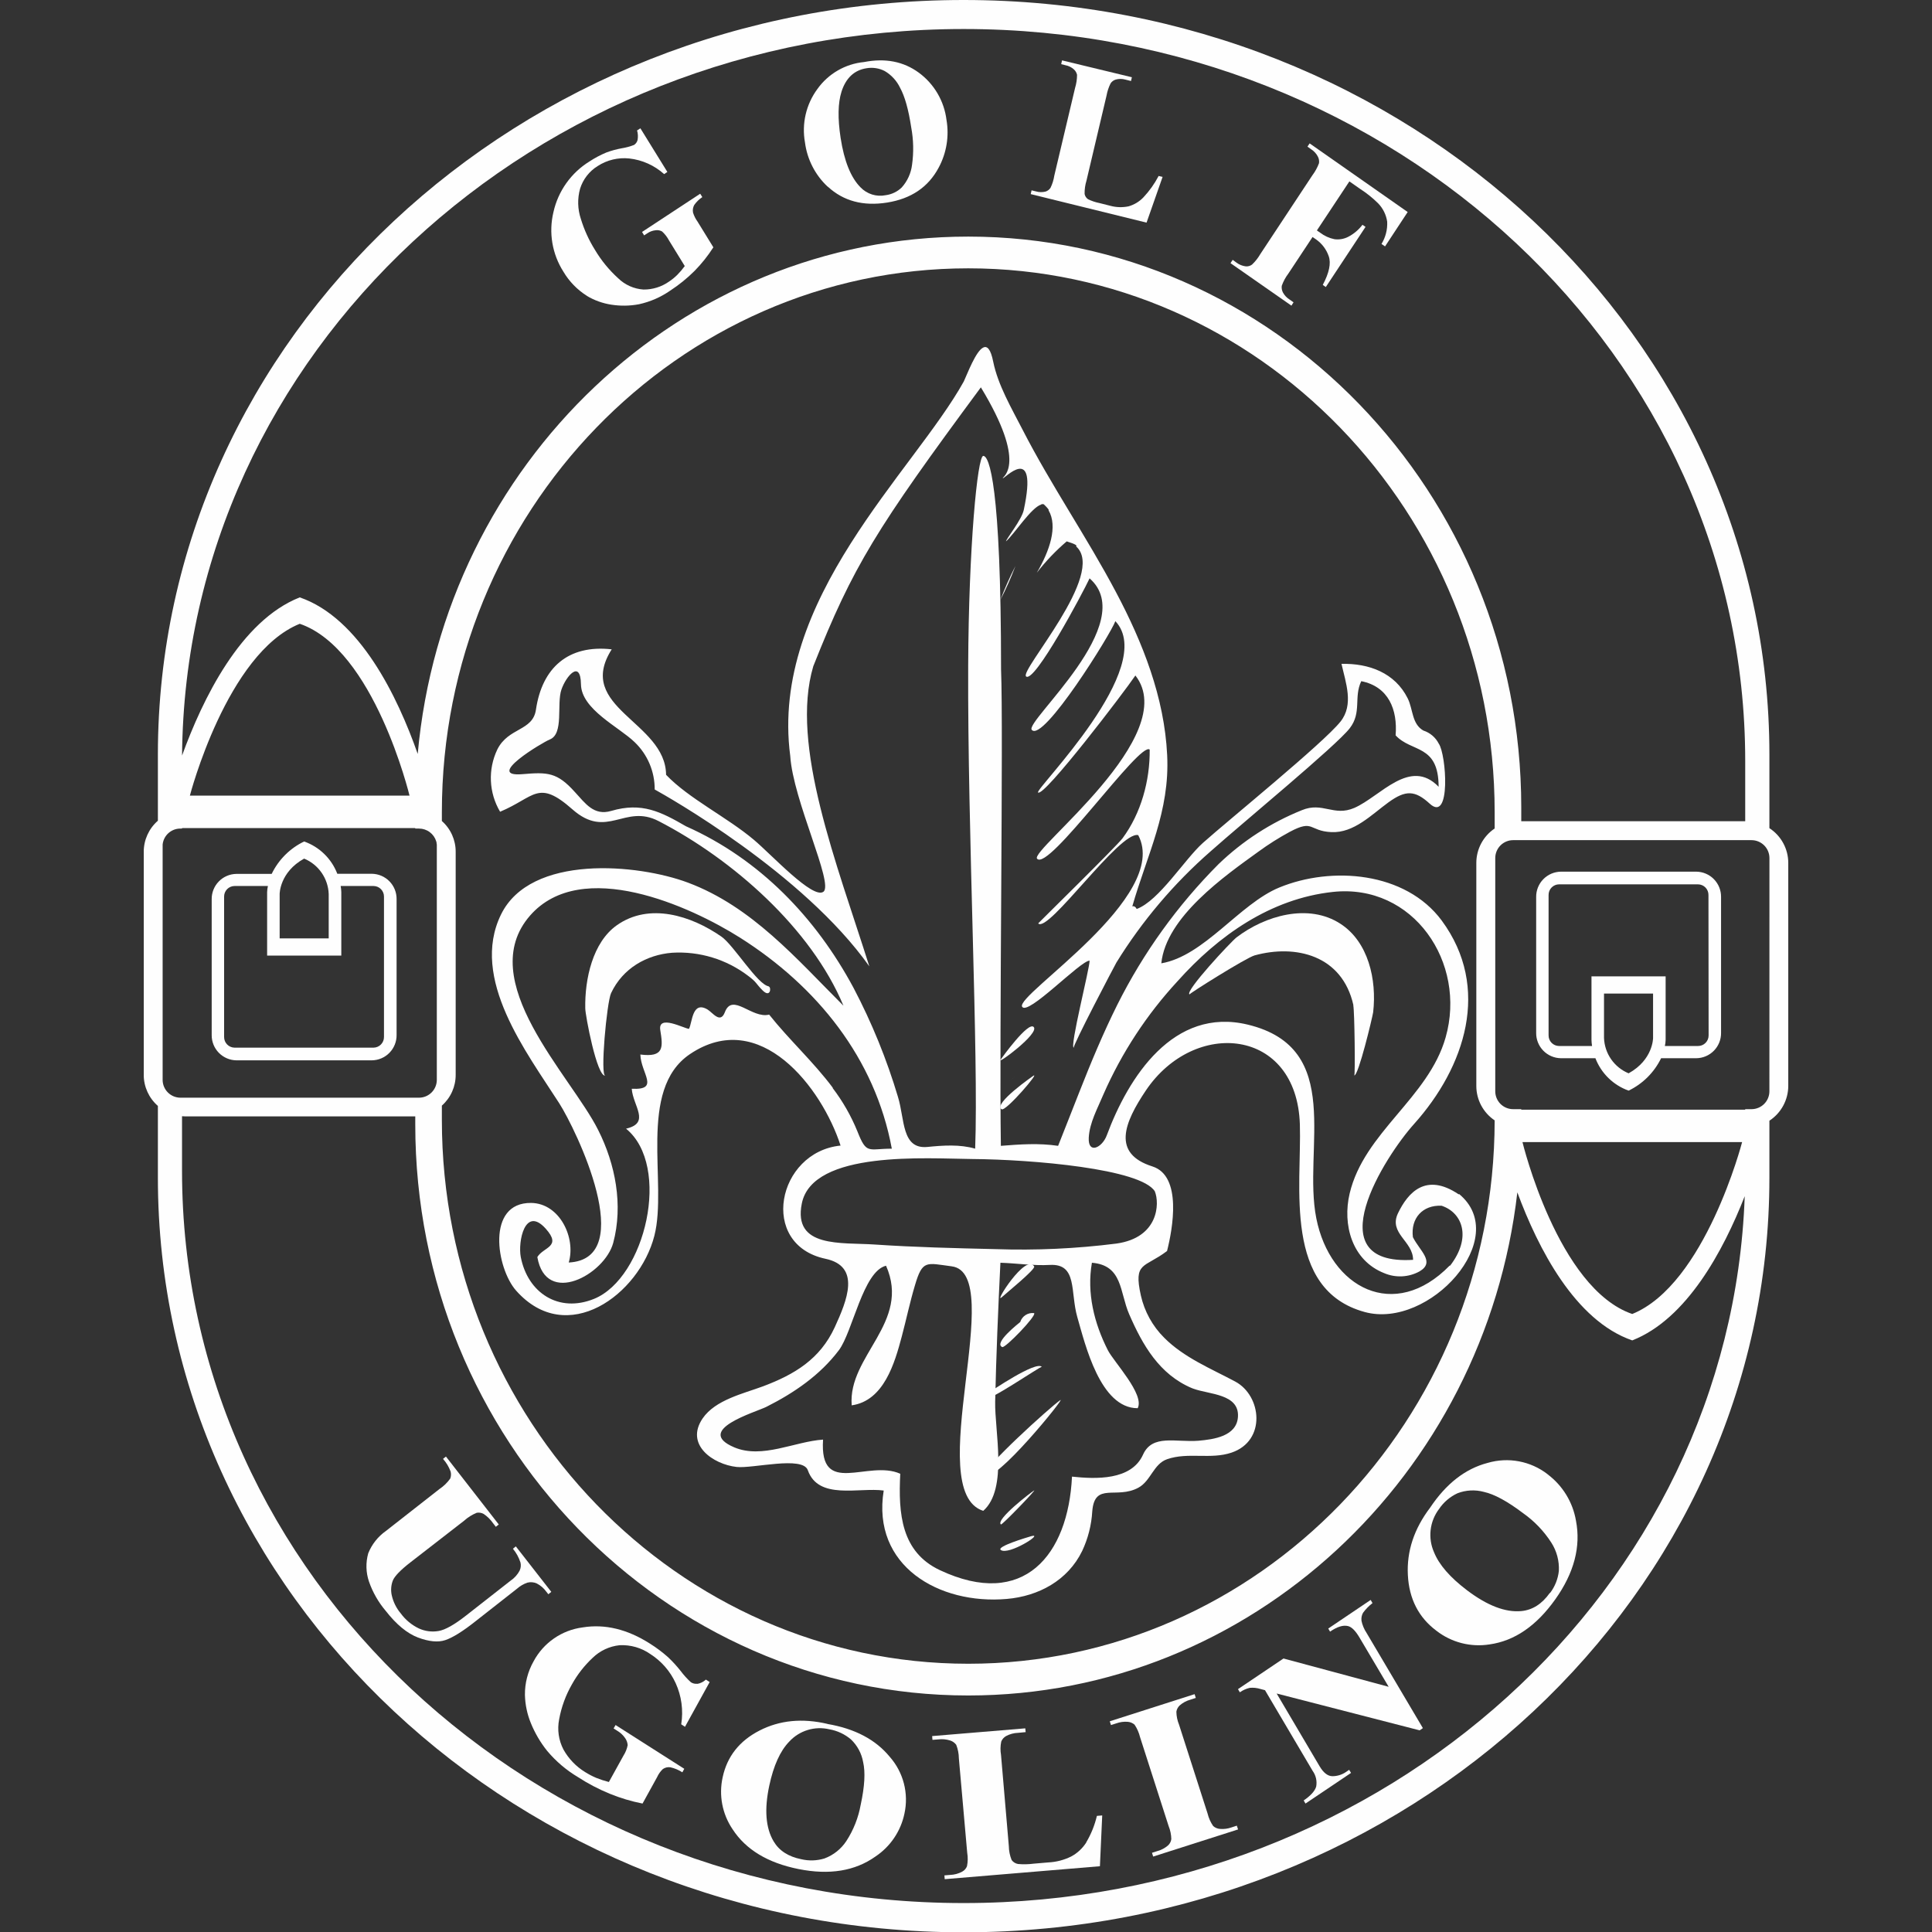 <svg id="a7cdcabf-0144-40aa-9f46-585a1ca60a6f" data-name="Livello 1" xmlns="http://www.w3.org/2000/svg" xmlns:xlink="http://www.w3.org/1999/xlink" viewBox="0 0 512 512"><rect x="0" y="0" width="512" height="512" fill="#333333" stroke="none"/><defs><clipPath id="a0c37b5f-556e-42d0-89f2-09125978fb0d"><path d="M268,243.94h0" style="fill:none;clip-rule:evenodd"/></clipPath><clipPath id="a07739d1-358d-4a2f-aeeb-b4db1b48c670"><rect x="0.1" width="512" height="512" style="fill:none"/></clipPath><clipPath id="a7c064e1-8912-448e-a110-bfae31394e1e"><path d="M265.1,159a84.61,84.61,0,0,0,4-9,91.84,91.84,0,0,0-4,9" style="fill:none;clip-rule:evenodd"/></clipPath><clipPath id="a1ccd520-048f-411b-b262-cc4305eb1244"><path d="M386.58,316.52c-8.71-5.87-13.45-.5-16.1,5-2.54,5.34,4,7.37,4,12.35-26,1.62-7.44-27.45.26-36,13.52-15.08,20.47-36.09,7.33-53.92C372.47,231,352.9,229.48,339,235.21c-10.5,4.32-19.88,18.14-31.24,20.08C309,243,324.62,232.11,333.49,225.7a72.6,72.6,0,0,1,8.31-5.25c6.39-3.41,5-.22,11,.07s10.65-4.62,15.16-7.89,7-3.26,10.94.36c5.68,5.2,4.38-13.12,2.39-15.91a7,7,0,0,0-4.09-3.48c-3.08-1.76-2.7-5.62-4.14-8.52-3.38-6.79-10.29-9.32-17.55-9.15,1.12,5,3.33,10.81-.27,15.31-4.62,5.78-29.75,26.14-36.48,32.16-4.84,4.33-11.58,15.29-17.52,17.49-.33-.61-.73-.83-1.17-.69,3.92-13.68,10-25.18,9.24-40.12-.74-15.28-6.46-29.77-13.56-43.15-7.75-14.65-17.2-28.32-24.77-43.08-2.87-5.59-6.51-11.78-7.77-18-.66-3.33-1.59-4.22-2.59-3.77-2,.86-4.3,7.1-5.2,9-13.22,23.85-51.45,57.7-46,99.24.73,11.75,11.6,33.91,8.8,36s-13.74-9.82-18.43-13.76c-7.11-6-17.3-10.95-23.27-17.23-.13-14.11-24.24-17.76-14.41-33.25-11.55-1.3-18.46,4.9-20.08,16-.84,5.71-7.3,4.66-10.23,10.53a17.51,17.51,0,0,0,.73,16.51c9.23-3.86,10-8.73,19.17-.63s13.82-1.55,22.82,3.1c19.63,10.13,40.43,28.41,49,48.93-12.46-12.43-24.19-26.22-41.17-32.6-13.33-5-41.74-7.62-49.58,8.44-8.31,17,6.83,36.58,15.42,50,4.41,6.88,21.1,41.29,2.53,42.22,1.94-6.52-2.37-15.68-9.95-15.79-12-.15-9.23,17.32-4,23.23,13.49,15.21,32.63,1.07,36.64-14.51,3.58-13.9-4.61-38.65,9.41-48.14,18.58-12.55,35,8.91,39.94,24.22-16.85,1.7-21.77,26.24-4,30,9.45,2,5.73,11,2.45,18.16-3.9,8.44-10.63,12.49-19,15.64-5.21,1.93-12.65,3.59-16,8.5-4.77,7,2.81,12.18,9,12.87,4.32.47,17.51-3,18.87.86,2.82,8,13.57,4.49,20.11,5.39-3.22,20,14.69,30.28,32.59,28.73,8.47-.73,16.19-4.9,20-12.7a28.52,28.52,0,0,0,2.68-10.5c.61-7.91,6.4-3.12,12.23-6.29,3.29-1.78,4-6.29,7.59-7.54,5.56-1.94,11.56.13,17.09-1.75,9.26-3.13,8-15.1.95-18.85-6.46-3.45-13.56-6.33-18.8-11.6a22.87,22.87,0,0,1-6.18-11.19c-2-9,.92-7.22,6.94-11.79,1.47-5.8,4.07-19.88-3.87-22.41-10.81-3.42-7.51-11.56-1.74-20.14,12.88-19.12,40-16.62,40.81,9,.5,16.44-4.49,43.8,17.19,49.72,17.11,4.66,39.08-19.66,25-31.28M181.84,219c-6.73-3.89-11.75-6.48-19.86-4.1-4.62,1.36-6.85-2-9.63-5-4.69-5.23-7.21-5.31-13.87-4.74-10.29.88,5.34-8.45,7.22-9.19,3.79-1.49,1.77-9.38,3.08-13.21,1.23-3.6,5.08-8.09,5.18-1.42s10.09,11.31,14.23,15.34a17.19,17.19,0,0,1,5.31,12.54c3.35,1.86,39.34,22.11,56.88,46.87-8.58-27.19-21.08-58.62-14.85-79.53,10.53-26.54,16.66-36.38,44.41-73.91,12.4,20.41,5.78,23.67,5.81,24.06.06.63,9.49-10,5.56,8.44-.55,2.6-4.63,7.61-4.71,8.32,2.2-1.94,6.7-9,9.34-9.76,0-.11.22-.16.68-.07,1.18,1.14,1.42,1.55,1.26,1.59,2.5,4.29.29,10.74-3.11,16.55a56,56,0,0,1,7.92-8.31c2.43.74,2.84,1.16,2.48,1.32,8.19,7.22-15.12,33-13.24,34.48,2.27,1.79,15-22.1,16.82-26,13.46,11.78-17.26,37.93-15.32,40.15,3,3.44,21-25.52,22.15-28.81,11.42,12.17-21.39,44.58-20.49,45.4,1.5,1.4,22.89-26.68,25.8-31,12.41,15.92-28,46.22-26.06,48.55,3,3.54,27.27-31.23,29.85-28.91.09,8.17-2.28,16.89-7.21,23.52-1.77,2.3-22.34,22.48-22.34,22.54,2.61,2.77,21.68-24.66,26.51-23.39,8.65,16.38-32.6,42.29-30.77,45.47,1.47,2.52,15.45-12.21,17.88-12.21.05,2-5.37,23.06-4.18,23.09-.62,0,10.88-21.9,11.28-22.57a129.77,129.77,0,0,1,25-29.51c8.37-7.46,33.25-27.94,36.85-32.6,3.24-4.2,1-8.2,3.05-12.47,7.24,1.43,9.66,7.57,9.1,14.35,4.21,4.61,11.38,2.26,11.4,13.63-7.6-7.85-15.44,2.6-22.33,5.6-5.48,2.37-8.4-1.69-13.92.61A68.86,68.86,0,0,0,322.93,229a144.33,144.33,0,0,0-26.8,37.21c-3.76,7.53-7,15.32-10.08,23.15-1.89,4.76-3.73,9.54-5.64,14.3-5.1-.76-10.05-.41-15.17,0-.45-30.11.7-110.32.05-126.19,0-49.09-3.16-56.65-4.71-56.65s-3.87,24.33-4,55.59c-.18,44.41,2.78,103.11,1.85,128-4.06-1.19-8.49-.87-12.63-.46-6.9.68-6-7.32-7.82-13.23a161,161,0,0,0-11.77-28.9c-10-18.63-24.87-34.14-44.38-42.83m38.9,69.32c-5.15-6.9-11.56-12.71-16.9-19.43-4.57,1.18-9.74-5.94-11.74-.62-1.2,3.14-3.21.1-4.6-.74-4.09-2.39-4,3.44-4.9,5.14-1.33-.1-8.29-3.92-7.61.33.74,4.58,1,7.27-5.28,6.47.14,5,5.28,9.46-2.28,9.07.31,4.55,5.06,9.07-1.51,10.58,12.07,9.88,5.15,39.58-8.5,45.11-9.34,3.78-17.54-1.56-19.4-11.09-.79-4.08,1.1-13.68,6.62-7.51,4.34,4.86-.6,4.8-2.23,7.51,2.28,13.2,17.85,4.63,20.11-3.76,2.67-10,.59-20.85-4-29.93-7.23-14.45-33.1-39.62-18-56.85,13.62-15.46,42.34-2.5,55.67,5.94,20.3,12.87,35.74,31.92,40.16,55.88-6.27,0-6.67,1.63-9.1-4.54a50.19,50.19,0,0,0-6.6-11.56m95.31,79.58-1.07-.44c.3.14.66.28,1.07.45l.37.14h0c4.17,1.52,12.12,1.34,11.75,7.42-.31,5.18-6.46,6-10.48,6.35-6,.47-12.2-1.81-14.67,3.67-3.09,6.91-12.59,6.5-18.83,5.84-1,20.8-12.81,35.23-35,24.79-10.22-4.8-11.06-14.87-10.51-25.55-8.56-3.84-21.47,6.34-20.46-9.05-7.5.49-16.11,5.18-23.54,2.05-10.77-4.59,5.64-9.29,8.53-10.74,7.35-3.7,14.22-8.4,19.2-15,3.65-4.83,6.41-20.93,12.5-22.39,6.66,15.05-10.16,23.86-9.1,37,8.54-1.21,11.4-11.23,13.27-18.25,1.2-4.52,2.16-9.12,3.5-13.59,2-6.79,3-5.88,9.72-5,14.93,1.89-8,59.57,8.37,64.8,6.59-5.79,3-21.2,3.16-28.94.27-12.29.79-24.56,1.39-36.81,4.36.14,8.73.82,13.1.58,7.38-.4,5.36,7.17,7.28,13.83,2.09,7.25,6.07,24.16,16,24.14,1.9-3.67-6.31-12.23-7.91-15.38-3.63-7.15-5.62-15.15-4.22-23.17,8.18.68,7.32,7.73,9.86,13.61,3.55,8.17,8,16,16.68,19.64m-9.86-52.15c1.3,3.19,1,12.26-10.2,13.82a199.79,199.79,0,0,1-32.07,1.47c-10.65-.25-21.38-.5-32-1.22-8.83-.6-21.69,1-19.29-10.88,2.86-14.18,33.32-11.88,45.07-11.78,16.07.12,44.81,2.59,48.5,8.59m78.11,19.66c-14.66,15-31.69,5.9-35.34-12.55s7.66-45.08-18.14-51.31c-19.74-4.77-31.67,13.95-37.39,29.35-1.22,3.29-5,5.07-4.77.62.2-4,2.38-7.86,3.88-11.47A108.37,108.37,0,0,1,312.09,260c10.72-12,24.61-21.85,41.14-23.63,21.31-2.29,35.54,18.74,29.87,38.58-4.58,16.05-21.59,25.1-25.43,41.34-1.95,8.24.6,17.73,9.14,21.1a10.71,10.71,0,0,0,9.4-.47c4.22-2.49,0-5.45-1.78-9.07-.62-5,2.57-8.55,7.6-8.32,5.59,1.85,8,8.46,2.27,15.88" style="fill:none;clip-rule:evenodd"/></clipPath><clipPath id="b237e8c1-fcbd-4023-88f9-8098f3d659a5"><path d="M358.63,266.4c.36,1.64.53,18.63.27,18.6,1.09.13,4.8-15.4,5-16.73,1-8.7-1.3-18.69-8.67-23.46-8.49-5.52-20-2.16-27.55,3.62-1.43,1.1-13.82,14.36-12.44,15.1-.24-.13,15-9.72,17.24-10.34,10.9-3,23.23-.06,26.19,13.21" style="fill:none;clip-rule:evenodd"/></clipPath><clipPath id="a1125884-be1b-408b-8ce6-3dcb39279700"><path d="M273.93,272.16c-1.45-1.5-8.3,8-8.73,8.62-1.33,1.69,10.4-6.93,8.73-8.62" style="fill:none;clip-rule:evenodd"/></clipPath><clipPath id="bf65fdfb-bed8-45df-8218-73c75213b4cf"><path d="M264.07,286l.05-.08-.05.08" style="fill:none;clip-rule:evenodd"/></clipPath><clipPath id="b93fb0cf-cb9e-45a1-b820-64fa95be4df4"><path d="M264.11,286h0" style="fill:none;clip-rule:evenodd"/></clipPath><clipPath id="f250b99e-efba-40ee-a870-bb2a5f10051d"><path d="M268.86,285.44c.27-.21-3.6,2.65,0,0" style="fill:none;clip-rule:evenodd"/></clipPath><clipPath id="bf860f75-9438-4541-b541-312ece6e4f0b"><path d="M273.78,285.14c.2-.14-10.75,7.41-8.34,8.83,1.11.66,10.47-10.32,8.34-8.83" style="fill:none;clip-rule:evenodd"/></clipPath><clipPath id="e0e07d06-95fa-4f47-a8b5-a560f8bf9152"><path d="M265.48,343.78c.65-.58.12-.1,0,0,1.08-1,9-7.43,8.59-8.15-2.19-3.7-10.91,10.26-8.6,8.15" style="fill:none;clip-rule:evenodd"/></clipPath><clipPath id="bdbf6995-50ff-4b6d-9167-478e396c158f"><path d="M264.11,345h0s0,0,0,0" style="fill:none;clip-rule:evenodd"/></clipPath><clipPath id="e32aa53d-60e7-49a9-9476-dc0f2b18eb12"><path d="M264.08,369h0" style="fill:none;clip-rule:evenodd"/></clipPath><clipPath id="bbb93cd2-44a5-4487-9ed3-e99b36810219"><path d="M276.1,362.23c-1.53-1.69-13.45,6.42-14.47,7.11-.21.4-2.32,1-1.22,1.62,1.34.76,15.42-9,15.69-8.73" style="fill:none;clip-rule:evenodd"/></clipPath><clipPath id="a912996a-7e23-4744-bb21-c946b290c918"><path d="M264.05,369.05l.09-.1-.09.1" style="fill:none;clip-rule:evenodd"/></clipPath><clipPath id="f073d8b3-1e51-42e5-96c8-3567fdbf0a84"><path d="M264,369.1l.19-.2-.19.2" style="fill:none;clip-rule:evenodd"/></clipPath><clipPath id="aac615bb-96dc-4b21-a3e1-15da09e8a5d9"><path d="M263.91,369.2c.14-.15.24-.27.37-.4l-.37.4" style="fill:none;clip-rule:evenodd"/></clipPath><clipPath id="adf658b1-1e46-43da-8586-28b4e886094f"><path d="M263.46,369.69l1.27-1.38-1.27,1.38" style="fill:none;clip-rule:evenodd"/></clipPath><clipPath id="a4622c98-8060-4888-bed6-2e2ac21e8e12"><path d="M264.07,369l.05,0-.05,0" style="fill:none;clip-rule:evenodd"/></clipPath><clipPath id="b2830ac3-c949-4284-b78e-46b49ae607e0"><path d="M273.33,407.09c-1.25.37-9.34,2.77-8.11,3.67,2.06,1.51,11.62-4.58,8.11-3.67" style="fill:none;clip-rule:evenodd"/></clipPath><clipPath id="b7199c57-1955-4cc5-8cd2-7b7da127a342"><path d="M268.44,407.82h0c-1.44.75-.19.11,0,0" style="fill:none;clip-rule:evenodd"/></clipPath><clipPath id="b09cc604-7c5b-498a-bdf9-e907ddfbd60c"><path d="M268,408c.07,0,.05,0,0,0h0c.18-.09.21-.11,0,0" style="fill:none;clip-rule:evenodd"/></clipPath><clipPath id="b5a848e3-b6cc-46a5-a6ba-18c0ff7f1210"><path d="M203.71,261.38c.11,0,.22,0,0,0-2.94-.41-9.29-10.92-12.52-13.16-8-5.57-19.12-9.12-27.75-3-6.37,4.52-8.49,14.22-8.34,22,0,1.74,3.09,18.29,5.33,17.83-1.45.3.38-19.46,1.51-21.86,3.13-6.65,9.48-10.16,16.16-10.7a30.23,30.23,0,0,1,20.22,6.16c2.29,1.72,1.88,1.9,3.75,3.79,2.15,2.17,2.39-.89,1.64-1" style="fill:none;clip-rule:evenodd"/></clipPath><clipPath id="b97f78c1-337c-48c5-9d5d-bd2351dccc23"><path d="M270.39,350.33c-.46.4-7.17,5.61-4.78,6.66.77.34,9.2-8.36,8.44-9a3.4,3.4,0,0,0-3.66,2.31" style="fill:none;clip-rule:evenodd"/></clipPath><clipPath id="fe9eb4ea-4878-4152-bac9-73e5753dd94c"><path d="M278,368.39h0" style="fill:none;clip-rule:evenodd"/></clipPath><clipPath id="bdb1781b-e9fc-40cf-b557-40799dad8338"><path d="M261.13,390.73c2.17,3.07,21.6-20.91,19.85-19.68-2.71,1.87-20.82,18.29-19.85,19.68" style="fill:none;clip-rule:evenodd"/></clipPath><clipPath id="b9a66ad5-6482-4c51-addc-0d3d954cbf92"><path d="M276.07,389.34l-4,1.33,4-1.33" style="fill:none;clip-rule:evenodd"/></clipPath><clipPath id="aaf0cd3c-36e2-481b-ba17-29feda20913a"><path d="M265.25,404c.29.23,9.64-9.5,8.79-9s-10.28,7.74-8.79,9" style="fill:none;clip-rule:evenodd"/></clipPath><clipPath id="b6a833d6-d7bf-4e16-bd1a-8e2fbeb537ca"><path d="M273.11,390h0" style="fill:none;clip-rule:evenodd"/></clipPath><clipPath id="b8dc4956-f07c-4df7-b4d3-64a9643b5fee"><rect x="38.1" width="435.81" height="512" style="fill:none"/></clipPath><clipPath id="ed0488f8-5f3e-498b-858f-1ccd8ed3504a"><rect x="38.1" width="436" height="512" style="fill:none"/></clipPath><clipPath id="f41a06bb-6488-408a-bb78-25c437f286c5"><path d="M468.91,219.47V200c0-110.43-95.6-200-213.54-200S41.84,89.53,41.84,200V217.5a10.94,10.94,0,0,0-3.75,8.25v59.08a10.94,10.94,0,0,0,3.75,8.25v19c0,110.44,95.6,200,213.53,200s213.54-89.51,213.54-199.95V297a11.06,11.06,0,0,0,5-9.23V228.7A11,11,0,0,0,468.91,219.47Zm-7.23,83.19s-9.78,37.72-29.12,45.56c-19.74-6.77-29.09-45.56-29.09-45.56Zm-65.58-5.75c-.07,79.42-62.63,144-139.5,144S117.1,376.25,117.1,296.77V293a10.85,10.85,0,0,0,3.66-8.18V225.75a10.81,10.81,0,0,0-3.66-8.17v-2.35c0-79.46,62.57-144.12,139.5-144.12s139.5,64.66,139.5,144.12v4.33a11,11,0,0,0-4.86,9.14v59.08A11,11,0,0,0,396.1,296.91ZM50.32,210.85s9.78-37.72,29.12-45.54c19.74,6.77,29.09,45.54,29.09,45.54Zm-2.48,8.73h.4v-.13h61.81v.13h1a4.77,4.77,0,0,1,4.55,3.37,2,2,0,0,1,.1.41c0,.16,0,.3.06.45a1.54,1.54,0,0,1,0,.37v62a4.73,4.73,0,0,1-4.74,4.72H47.84a4.73,4.73,0,0,1-4.74-4.72v-62a1.17,1.17,0,0,1,0-.37A4.71,4.71,0,0,1,47.84,219.58ZM255.37,7.69c114.4,0,207.13,86.83,207.13,193.94v16H403.15V214c0-83.43-65.75-151.3-146.55-151.3-76.19,0-139,60.3-145.9,137.1-5.31-15.12-15.33-36-31.26-41.49-15.68,6.17-25.79,27-31.19,41.92C49.07,93.75,141.49,7.69,255.37,7.69Zm0,496.64c-114.39,0-207.13-86.84-207.13-194V295.81c.3,0,.61.05.91.05H109.7a2.06,2.06,0,0,0,.35,0V298c0,83.43,65.73,151.32,146.55,151.32,74.91,0,136.88-58.34,145.51-133.33,5.51,14.87,15.3,34,30.45,39.23C447,349.56,456.7,331.48,462.37,317,458.66,421,367.4,504.33,255.37,504.33ZM468.91,289.21a4.74,4.74,0,0,1-4.74,4.73H462.5v.14H403.15v-.14H401a4.73,4.73,0,0,1-4.74-4.73V227.38a4.74,4.74,0,0,1,4.74-4.73h63.18a4.75,4.75,0,0,1,4.74,4.73Z" style="fill:none;clip-rule:evenodd"/></clipPath><clipPath id="b2de7d2b-2a70-4619-8add-a3933090aed0"><path d="M449.54,231H413.65a6.64,6.64,0,0,0-6.55,6.72v36a6.64,6.64,0,0,0,6.55,6.72h9.15a14.73,14.73,0,0,0,8.8,8.59,18.56,18.56,0,0,0,8.61-8.59h9.33a6.64,6.64,0,0,0,6.56-6.72v-36A6.64,6.64,0,0,0,449.54,231ZM431.6,284.44a10.56,10.56,0,0,1-6.52-9.37V263.31h13v11.76S438.11,280.84,431.6,284.44Zm21.2-10.07A2.79,2.79,0,0,1,450,277.2h-8.79a9.16,9.16,0,0,0,.2-1.62V258.75H421.76v16.83a12,12,0,0,0,.15,1.62h-8.76a2.79,2.79,0,0,1-2.76-2.83V237.19a2.79,2.79,0,0,1,2.76-2.83H450a2.79,2.79,0,0,1,2.76,2.83Z" style="fill:none;clip-rule:evenodd"/></clipPath><clipPath id="a3e0af61-e137-4662-8d0a-66f4e4a3f602"><path d="M62.65,281H98.54a6.64,6.64,0,0,0,6.56-6.72v-36a6.64,6.64,0,0,0-6.56-6.72H89.39A14.63,14.63,0,0,0,80.6,223,18.41,18.41,0,0,0,72,231.59H62.65a6.64,6.64,0,0,0-6.55,6.72v36A6.64,6.64,0,0,0,62.65,281ZM80.6,227.54a10.58,10.58,0,0,1,6.51,9.39v11.75h-13V236.93S74.08,231.14,80.6,227.54ZM59.39,237.63a2.79,2.79,0,0,1,2.76-2.83H71a8.74,8.74,0,0,0-.21,1.62v16.82H90.45V236.42a10.61,10.61,0,0,0-.17-1.62H99a2.79,2.79,0,0,1,2.76,2.83v37.16A2.81,2.81,0,0,1,99,277.64H62.15a2.81,2.81,0,0,1-2.76-2.85Z" style="fill:none;clip-rule:evenodd"/></clipPath><clipPath id="b2075774-95ca-457b-a781-fce1647b8e76"><path d="M155.55,78.43A17.94,17.94,0,0,0,162,80.74a21.53,21.53,0,0,0,7.33-.11A23.15,23.15,0,0,0,177.64,77a40.27,40.27,0,0,0,6.41-5.19,38.64,38.64,0,0,0,5-6.27l-4.2-6.82a8.24,8.24,0,0,1-1.19-2.38,3,3,0,0,1,.31-2,8.14,8.14,0,0,1,2.15-2.11l-.56-.89L170.15,61.47l.55.91.83-.54a4.67,4.67,0,0,1,2.22-.82,2.71,2.71,0,0,1,1.71.32,8.66,8.66,0,0,1,1.81,2.34l4.2,6.83a20.63,20.63,0,0,1-2,2.35,15,15,0,0,1-2.21,1.79,11.54,11.54,0,0,1-6.74,2.08,10.62,10.62,0,0,1-6.71-3,32.78,32.78,0,0,1-6.17-7.56A34.55,34.55,0,0,1,153.93,58a13.66,13.66,0,0,1-.2-8,10.86,10.86,0,0,1,4.67-6,12.9,12.9,0,0,1,8.39-2A16.55,16.55,0,0,1,176,46.14l.86-.57L169.71,34l-.88.57a5.47,5.47,0,0,1,.13,2.55,2.22,2.22,0,0,1-.93,1.29,15.65,15.65,0,0,1-3.29.89,24.62,24.62,0,0,0-4,1.09,27.53,27.53,0,0,0-4.53,2.4,21.21,21.21,0,0,0-9.54,13.41A20.47,20.47,0,0,0,149.31,72a19,19,0,0,0,6.24,6.41" style="fill:none;clip-rule:evenodd"/></clipPath><clipPath id="edd8f356-5e3b-41ea-b2c2-210dce88819e"><path d="M219.37,49.46q6.21,5.74,15.74,4.22t13.64-9.24a19.67,19.67,0,0,0,2.08-12.67,18.32,18.32,0,0,0-7.32-12.5Q237.42,14.8,229,16.44a17.22,17.22,0,0,0-12.37,7.13,18.37,18.37,0,0,0-3.3,14.2,19.45,19.45,0,0,0,6,11.69M223,24.31c1.17-3.63,3.36-5.7,6.6-6.22a7.72,7.72,0,0,1,4.85.73,10.28,10.28,0,0,1,4.09,4.46c1.23,2.23,2.22,5.71,2.94,10.47a30.62,30.62,0,0,1,.22,9.93,11,11,0,0,1-2.73,6,7.51,7.51,0,0,1-4.27,2.05,7.23,7.23,0,0,1-6.66-2.09q-3.85-3.88-5.27-13.1-1.18-7.76.23-12.21" style="fill:none;clip-rule:evenodd"/></clipPath><clipPath id="b2ba9fee-f24b-4b7b-91be-8ac05e1018a9"><path d="M308.1,46.88l-1.05-.25A25.83,25.83,0,0,1,303,52.32a8.8,8.8,0,0,1-3.91,2.36,10.42,10.42,0,0,1-4.84-.14l-2.89-.73a12.55,12.55,0,0,1-3-1,2.17,2.17,0,0,1-.93-1.41,11.45,11.45,0,0,1,.5-3.54l5.32-22.55a11.94,11.94,0,0,1,1.07-3.22,2.47,2.47,0,0,1,1.35-1,4.71,4.71,0,0,1,2.55,0l1.51.38.23-1L281.45,16l-.22,1,1.14.29a4.54,4.54,0,0,1,2.2,1.08,2.71,2.71,0,0,1,.86,1.46,12.07,12.07,0,0,1-.52,3.46L279.4,46.55a11.33,11.33,0,0,1-1,3.22,2.46,2.46,0,0,1-1.32,1,4.82,4.82,0,0,1-2.55-.05l-1.15-.28-.23,1L303.85,59Z" style="fill:none;clip-rule:evenodd"/></clipPath><clipPath id="e3bae358-fcdb-4e71-9e8a-01252a6d6e22"><path d="M342.8,80.12l-1-.71A5,5,0,0,1,340,77.53a3,3,0,0,1-.32-1.79,12,12,0,0,1,1.74-3.23l6.42-9.7.89.61a9,9,0,0,1,3.4,4.49c.65,1.85.12,4.39-1.58,7.59l.8.57,10.53-15.94-.81-.56a11.24,11.24,0,0,1-3.84,3.22,6.17,6.17,0,0,1-3.59.6,9.26,9.26,0,0,1-3.77-1.71l-.88-.61,8.61-13,2.86,2a28.88,28.88,0,0,1,4.81,3.87,8.81,8.81,0,0,1,2.35,4.82,10.3,10.3,0,0,1-1.51,5.89l.94.65,6-9.11L347.07,38l-.58.86,1,.71a5.05,5.05,0,0,1,1.75,1.91,2.87,2.87,0,0,1,.31,1.77,12.94,12.94,0,0,1-1.76,3.21L334,67.33a12.43,12.43,0,0,1-2.19,2.78,2.42,2.42,0,0,1-1.66.48,5.17,5.17,0,0,1-2.48-1l-1-.73-.57.88L342.24,81Z" style="fill:none;clip-rule:evenodd"/></clipPath><clipPath id="b2582f9f-a45c-4d5e-b117-82ea9697693d"><path d="M142.36,419.7a6.8,6.8,0,0,1,2.38,2.07l.58.72.78-.63-9.4-12.05-.77.62a11,11,0,0,1,2,3.65,3.27,3.27,0,0,1-.21,2.13,7.34,7.34,0,0,1-2.4,2.68l-11.84,9.27c-3.06,2.4-5.49,3.77-7.24,4.07a8.86,8.86,0,0,1-5.24-.68,12.8,12.8,0,0,1-4.81-4,11.22,11.22,0,0,1-2.36-4.73,6.8,6.8,0,0,1,.29-4c.48-1.13,2-2.73,4.61-4.75L123,403a11.28,11.28,0,0,1,3.35-2.1,2.83,2.83,0,0,1,1.83.31,9.58,9.58,0,0,1,2.52,2.5l.7.91.78-.62-14-18-.78.62a10.41,10.41,0,0,1,2,3.3,3,3,0,0,1-.08,1.91,10.91,10.91,0,0,1-2.85,2.77l-14.21,11.13a13.27,13.27,0,0,0-4.67,5.9,12.63,12.63,0,0,0,.19,7.5,24.48,24.48,0,0,0,4.44,7.77q4.23,5.42,8.57,7.07c2.89,1.08,5.32,1.32,7.24.67s4.61-2.3,8-5l11-8.63a8.19,8.19,0,0,1,2.72-1.59,3.8,3.8,0,0,1,2.59.25" style="fill:none;clip-rule:evenodd"/></clipPath><clipPath id="a423a65e-cca6-475d-9cf4-c85b0e58fadf"><path d="M184.8,446.21a2.54,2.54,0,0,1-1.71-.4,21.64,21.64,0,0,1-2.72-3,33.33,33.33,0,0,0-3.31-3.62,35.64,35.64,0,0,0-4.81-3.61q-9-5.74-17.85-4.3a17.25,17.25,0,0,0-13,9,17.7,17.7,0,0,0-2.29,8.89,21.07,21.07,0,0,0,1.57,7.47A29.69,29.69,0,0,0,145,464a32,32,0,0,0,8.15,6.94,50.54,50.54,0,0,0,8.44,4.42,46.43,46.43,0,0,0,8.69,2.6l3.86-7a6.73,6.73,0,0,1,1.52-2.14,2.75,2.75,0,0,1,2-.47,9.81,9.81,0,0,1,3.17,1.33l.51-.93-18.21-11.6-.52.91,1,.63a6.53,6.53,0,0,1,2.06,1.93,3.7,3.7,0,0,1,.67,1.86,7.9,7.9,0,0,1-1.11,2.77l-3.87,7a27.21,27.21,0,0,1-3.34-1.09,20.63,20.63,0,0,1-2.92-1.52,16.35,16.35,0,0,1-5.78-6,12.17,12.17,0,0,1-1.14-8,29.12,29.12,0,0,1,3.4-9.29,28.67,28.67,0,0,1,5.47-7A12,12,0,0,1,164.2,436a13.06,13.06,0,0,1,8.16,2.35,18.12,18.12,0,0,1,6.69,7.68,19,19,0,0,1,1.48,10.93l1,.66,6.54-11.86-1-.65a4.58,4.58,0,0,1-2.27,1.14" style="fill:none;clip-rule:evenodd"/></clipPath><clipPath id="fc377403-4ac3-435b-8408-2a53ffa96e32"><path d="M219.29,456.85q-10-2.34-18,1.76T191.51,471a17.69,17.69,0,0,0,2.62,13.75q5.26,8.12,17.5,10.57T232,492a18.12,18.12,0,0,0,7.68-11.35,17.17,17.17,0,0,0-3.89-15.08q-5.61-6.84-16.51-8.7m8.82,21.36a26.1,26.1,0,0,1-3.8,9.65,11.89,11.89,0,0,1-5.81,4.63,11.71,11.71,0,0,1-6.11.21c-3.45-.68-5.9-2.27-7.36-4.74q-3.17-5.34-1.15-14.78c1.13-5.28,2.88-9.18,5.28-11.65a11,11,0,0,1,10.67-3.26,12,12,0,0,1,5.71,2.69,10.91,10.91,0,0,1,3.21,6q.93,4-.64,11.27" style="fill:none;clip-rule:evenodd"/></clipPath><clipPath id="a99a2e93-392d-451e-aa89-3eb683338a3d"><path d="M287.87,488.28a10.78,10.78,0,0,1-4,3.71,15.3,15.3,0,0,1-6.05,1.57l-3.87.33a19.17,19.17,0,0,1-4.15.09,2.64,2.64,0,0,1-1.71-1.06,10.22,10.22,0,0,1-.74-3.68l-2.07-24.16a9.51,9.51,0,0,1,.06-3.55,2.9,2.9,0,0,1,1.29-1.46,7.18,7.18,0,0,1,3.18-.85l2-.19-.1-1-24.68,2.05.08,1,1.54-.12a7.43,7.43,0,0,1,3.13.28,3.2,3.2,0,0,1,1.63,1.15,10.09,10.09,0,0,1,.7,3.6L256.32,491a9.67,9.67,0,0,1-.06,3.57A2.72,2.72,0,0,1,255,496a7.16,7.16,0,0,1-3.18.87l-1.54.13.08,1,41.13-3.43.61-13.46-1.41.12a25.13,25.13,0,0,1-2.82,7" style="fill:none;clip-rule:evenodd"/></clipPath><clipPath id="aed7399f-5c94-4e5f-bdb9-331271fcfc61"><path d="M326.36,484.28a7.24,7.24,0,0,1-3.05.4,3.06,3.06,0,0,1-1.8-.75,9.9,9.9,0,0,1-1.48-3.3l-7.57-23.57a9.49,9.49,0,0,1-.71-3.44,2.87,2.87,0,0,1,.89-1.67,7.15,7.15,0,0,1,2.83-1.52l1.43-.46-.32-1-22.48,7.19.32,1,1.41-.45a7.12,7.12,0,0,1,3.05-.41,3.13,3.13,0,0,1,1.79.75,10.45,10.45,0,0,1,1.46,3.32l7.57,23.56a9.8,9.8,0,0,1,.71,3.45,2.73,2.73,0,0,1-.86,1.67,7.14,7.14,0,0,1-2.83,1.5l-1.43.46.31,1,22.5-7.19-.33-1Z" style="fill:none;clip-rule:evenodd"/></clipPath><clipPath id="b0eee6d4-e6c9-4504-bfb3-7dbdd96288e4"><path d="M360.81,429.48a3.42,3.42,0,0,1,.4-2.06,12.54,12.54,0,0,1,2.52-2.58l-.49-.84L352,431.58l.48.82c1.88-1.3,3.47-1.8,4.77-1.47,1,.25,2,1.29,3.06,3.09l7.7,13-27.87-7.5-12.06,8.12.49.84a7.34,7.34,0,0,1,2.62-1.18,7.21,7.21,0,0,1,2.85.3l1.2.32,12.63,21.39a5.42,5.42,0,0,1,.93,4.17c-.35,1.17-1.45,2.38-3.31,3.66l.48.82,12.07-8.12-.5-.82-.79.54a6.38,6.38,0,0,1-3.62,1.15c-1.25,0-2.39-.89-3.42-2.63l-11.38-19.28,37.89,9.76.86-.59-14.92-25.22a9.14,9.14,0,0,1-1.37-3.31" style="fill:none;clip-rule:evenodd"/></clipPath><clipPath id="b6b18b41-361a-46dc-a834-a745e6836383"><path d="M410.14,390.69a17.79,17.79,0,0,0-15.92-3Q385.37,390,379,399.54q-6.4,8.43-5.9,17.89t7.58,14.75a18.28,18.28,0,0,0,14.1,3.6c6.61-.94,12.39-4.91,17.39-11.94s6.8-14,5.48-20.83a19.46,19.46,0,0,0-7.54-12.32m.6,31.46c-2.07,2.92-4.59,4.52-7.53,4.8q-6.31.6-14.36-5.48-6.78-5.12-8.79-10.11a11.37,11.37,0,0,1,1.33-11.46,12,12,0,0,1,4.89-4.17,11.24,11.24,0,0,1,7-.36c2.74.6,6.2,2.47,10.35,5.61a28.24,28.24,0,0,1,7.51,7.82,12.69,12.69,0,0,1,2,7.53,11.77,11.77,0,0,1-2.32,5.82" style="fill:none;clip-rule:evenodd"/></clipPath></defs><title>Tavola disegno 1 copia</title><g style="clip-path:url(#a0c37b5f-556e-42d0-89f2-09125978fb0d)"><g style="clip-path:url(#a07739d1-358d-4a2f-aeeb-b4db1b48c670)"><rect x="262.94" y="238.85" width="10.3" height="10.3" style="fill:#fefefe"/></g></g><g style="clip-path:url(#a7c064e1-8912-448e-a110-bfae31394e1e)"><g style="clip-path:url(#a07739d1-358d-4a2f-aeeb-b4db1b48c670)"><rect x="260.1" y="145" width="14" height="19" style="fill:#fefefe"/></g></g><g style="clip-path:url(#a1ccd520-048f-411b-b262-cc4305eb1244)"><g style="clip-path:url(#a07739d1-358d-4a2f-aeeb-b4db1b48c670)"><rect x="125.1" y="87" width="271" height="342" style="fill:#fefefe"/></g></g><g style="clip-path:url(#b237e8c1-fcbd-4023-88f9-8098f3d659a5)"><g style="clip-path:url(#a07739d1-358d-4a2f-aeeb-b4db1b48c670)"><rect x="310.1" y="237" width="59" height="53" style="fill:#fefefe"/></g></g><g style="clip-path:url(#a1125884-be1b-408b-8ce6-3dcb39279700)"><g style="clip-path:url(#a07739d1-358d-4a2f-aeeb-b4db1b48c670)"><rect x="260.1" y="267" width="19" height="19" style="fill:#fefefe"/></g></g><g style="clip-path:url(#bf65fdfb-bed8-45df-8218-73c75213b4cf)"><g style="clip-path:url(#a07739d1-358d-4a2f-aeeb-b4db1b48c670)"><rect x="259.07" y="280.96" width="10.06" height="10.08" style="fill:#fefefe"/></g></g><g style="clip-path:url(#b93fb0cf-cb9e-45a1-b820-64fa95be4df4)"><g style="clip-path:url(#a07739d1-358d-4a2f-aeeb-b4db1b48c670)"><rect x="259.08" y="280.97" width="10.04" height="10.05" style="fill:#fefefe"/></g></g><g style="clip-path:url(#f250b99e-efba-40ee-a870-bb2a5f10051d)"><g style="clip-path:url(#a07739d1-358d-4a2f-aeeb-b4db1b48c670)"><rect x="262.32" y="280.43" width="11.56" height="11.15" style="fill:#fefefe"/></g></g><g style="clip-path:url(#bf860f75-9438-4541-b541-312ece6e4f0b)"><g style="clip-path:url(#a07739d1-358d-4a2f-aeeb-b4db1b48c670)"><rect x="260.1" y="280" width="19" height="19" style="fill:#fefefe"/></g></g><g style="clip-path:url(#e0e07d06-95fa-4f47-a8b5-a560f8bf9152)"><g style="clip-path:url(#a07739d1-358d-4a2f-aeeb-b4db1b48c670)"><rect x="260.1" y="330" width="19" height="19" style="fill:#fefefe"/></g></g><g style="clip-path:url(#bdbf6995-50ff-4b6d-9167-478e396c158f)"><g style="clip-path:url(#a07739d1-358d-4a2f-aeeb-b4db1b48c670)"><rect x="259.08" y="339.99" width="10.02" height="10.02" style="fill:#fefefe"/></g></g><g style="clip-path:url(#e32aa53d-60e7-49a9-9476-dc0f2b18eb12)"><g style="clip-path:url(#a07739d1-358d-4a2f-aeeb-b4db1b48c670)"><rect x="259.08" y="363.98" width="10.03" height="10.03" style="fill:#fefefe"/></g></g><g style="clip-path:url(#bbb93cd2-44a5-4487-9ed3-e99b36810219)"><g style="clip-path:url(#a07739d1-358d-4a2f-aeeb-b4db1b48c670)"><rect x="255.1" y="357" width="26" height="19" style="fill:#fefefe"/></g></g><g style="clip-path:url(#a912996a-7e23-4744-bb21-c946b290c918)"><g style="clip-path:url(#a07739d1-358d-4a2f-aeeb-b4db1b48c670)"><rect x="259.05" y="363.95" width="10.09" height="10.09" style="fill:#fefefe"/></g></g><g style="clip-path:url(#f073d8b3-1e51-42e5-96c8-3567fdbf0a84)"><g style="clip-path:url(#a07739d1-358d-4a2f-aeeb-b4db1b48c670)"><rect x="259" y="363.9" width="10.18" height="10.2" style="fill:#fefefe"/></g></g><g style="clip-path:url(#aac615bb-96dc-4b21-a3e1-15da09e8a5d9)"><g style="clip-path:url(#a07739d1-358d-4a2f-aeeb-b4db1b48c670)"><rect x="258.91" y="363.8" width="10.36" height="10.4" style="fill:#fefefe"/></g></g><g style="clip-path:url(#adf658b1-1e46-43da-8586-28b4e886094f)"><g style="clip-path:url(#a07739d1-358d-4a2f-aeeb-b4db1b48c670)"><rect x="258.46" y="363.31" width="11.26" height="11.38" style="fill:#fefefe"/></g></g><g style="clip-path:url(#a4622c98-8060-4888-bed6-2e2ac21e8e12)"><g style="clip-path:url(#a07739d1-358d-4a2f-aeeb-b4db1b48c670)"><rect x="259.07" y="363.98" width="10.04" height="10.04" style="fill:#fefefe"/></g></g><g style="clip-path:url(#b2830ac3-c949-4284-b78e-46b49ae607e0)"><g style="clip-path:url(#a07739d1-358d-4a2f-aeeb-b4db1b48c670)"><rect x="260.1" y="402" width="19" height="14" style="fill:#fefefe"/></g></g><g style="clip-path:url(#b7199c57-1955-4cc5-8cd2-7b7da127a342)"><g style="clip-path:url(#a07739d1-358d-4a2f-aeeb-b4db1b48c670)"><rect x="262.75" y="402.82" width="10.7" height="10.36" style="fill:#fefefe"/></g></g><g style="clip-path:url(#b09cc604-7c5b-498a-bdf9-e907ddfbd60c)"><g style="clip-path:url(#a07739d1-358d-4a2f-aeeb-b4db1b48c670)"><rect x="263.01" y="402.96" width="10.17" height="10.09" style="fill:#fefefe"/></g></g><g style="clip-path:url(#b5a848e3-b6cc-46a5-a6ba-18c0ff7f1210)"><g style="clip-path:url(#a07739d1-358d-4a2f-aeeb-b4db1b48c670)"><rect x="150.1" y="237" width="59" height="53" style="fill:#fefefe"/></g></g><g style="clip-path:url(#b97f78c1-337c-48c5-9d5d-bd2351dccc23)"><g style="clip-path:url(#a07739d1-358d-4a2f-aeeb-b4db1b48c670)"><rect x="260.1" y="343" width="19" height="19" style="fill:#fefefe"/></g></g><g style="clip-path:url(#fe9eb4ea-4878-4152-bac9-73e5753dd94c)"><g style="clip-path:url(#a07739d1-358d-4a2f-aeeb-b4db1b48c670)"><rect x="271.16" y="363.37" width="11.87" height="11.26" style="fill:#fefefe"/></g></g><g style="clip-path:url(#bdb1781b-e9fc-40cf-b557-40799dad8338)"><g style="clip-path:url(#a07739d1-358d-4a2f-aeeb-b4db1b48c670)"><rect x="256.1" y="366" width="30" height="30" style="fill:#fefefe"/></g></g><g style="clip-path:url(#b9a66ad5-6482-4c51-addc-0d3d954cbf92)"><g style="clip-path:url(#a07739d1-358d-4a2f-aeeb-b4db1b48c670)"><rect x="267.1" y="384.33" width="14" height="11.34" style="fill:#fefefe"/></g></g><g style="clip-path:url(#aaf0cd3c-36e2-481b-ba17-29feda20913a)"><g style="clip-path:url(#a07739d1-358d-4a2f-aeeb-b4db1b48c670)"><rect x="260.1" y="390" width="19" height="19" style="fill:#fefefe"/></g></g><g style="clip-path:url(#b6a833d6-d7bf-4e16-bd1a-8e2fbeb537ca)"><g style="clip-path:url(#a07739d1-358d-4a2f-aeeb-b4db1b48c670)"><rect x="268.08" y="384.99" width="10.04" height="10.02" style="fill:#fefefe"/></g></g><g style="clip-path:url(#b8dc4956-f07c-4df7-b4d3-64a9643b5fee)"><g style="clip-path:url(#a07739d1-358d-4a2f-aeeb-b4db1b48c670)"><g style="isolation:isolate"><g style="clip-path:url(#ed0488f8-5f3e-498b-858f-1ccd8ed3504a)"><g style="clip-path:url(#f41a06bb-6488-408a-bb78-25c437f286c5)"><g style="clip-path:url(#ed0488f8-5f3e-498b-858f-1ccd8ed3504a)"><rect x="33.09" y="-5" width="445.81" height="522" style="fill:#fefefe"/></g></g></g></g></g></g><g style="clip-path:url(#b2de7d2b-2a70-4619-8add-a3933090aed0)"><g style="clip-path:url(#a07739d1-358d-4a2f-aeeb-b4db1b48c670)"><rect x="402.1" y="226" width="59" height="68" style="fill:#fefefe"/></g></g><g style="clip-path:url(#a3e0af61-e137-4662-8d0a-66f4e4a3f602)"><g style="clip-path:url(#a07739d1-358d-4a2f-aeeb-b4db1b48c670)"><rect x="51.1" y="218" width="59" height="68" style="fill:#fefefe"/></g></g><g style="clip-path:url(#b2075774-95ca-457b-a781-fce1647b8e76)"><g style="clip-path:url(#a07739d1-358d-4a2f-aeeb-b4db1b48c670)"><rect x="141.1" y="29" width="53" height="57" style="fill:#fefefe"/></g></g><g style="clip-path:url(#edd8f356-5e3b-41ea-b2c2-210dce88819e)"><g style="clip-path:url(#a07739d1-358d-4a2f-aeeb-b4db1b48c670)"><rect x="208.1" y="11" width="48" height="48" style="fill:#fefefe"/></g></g><g style="clip-path:url(#b2ba9fee-f24b-4b7b-91be-8ac05e1018a9)"><g style="clip-path:url(#a07739d1-358d-4a2f-aeeb-b4db1b48c670)"><rect x="268.1" y="11" width="45" height="53" style="fill:#fefefe"/></g></g><g style="clip-path:url(#e3bae358-fcdb-4e71-9e8a-01252a6d6e22)"><g style="clip-path:url(#a07739d1-358d-4a2f-aeeb-b4db1b48c670)"><rect x="321.1" y="33" width="57" height="53" style="fill:#fefefe"/></g></g><g style="clip-path:url(#b2582f9f-a45c-4d5e-b117-82ea9697693d)"><g style="clip-path:url(#a07739d1-358d-4a2f-aeeb-b4db1b48c670)"><rect x="92.1" y="381" width="59" height="59" style="fill:#fefefe"/></g></g><g style="clip-path:url(#a423a65e-cca6-475d-9cf4-c85b0e58fadf)"><g style="clip-path:url(#a07739d1-358d-4a2f-aeeb-b4db1b48c670)"><rect x="134.1" y="426" width="59" height="57" style="fill:#fefefe"/></g></g><g style="clip-path:url(#fc377403-4ac3-435b-8408-2a53ffa96e32)"><g style="clip-path:url(#a07739d1-358d-4a2f-aeeb-b4db1b48c670)"><rect x="186.1" y="451" width="59" height="50" style="fill:#fefefe"/></g></g><g style="clip-path:url(#a99a2e93-392d-451e-aa89-3eb683338a3d)"><g style="clip-path:url(#a07739d1-358d-4a2f-aeeb-b4db1b48c670)"><rect x="242.1" y="453" width="55" height="50" style="fill:#fefefe"/></g></g><g style="clip-path:url(#aed7399f-5c94-4e5f-bdb9-331271fcfc61)"><g style="clip-path:url(#a07739d1-358d-4a2f-aeeb-b4db1b48c670)"><rect x="289.1" y="444" width="44" height="53" style="fill:#fefefe"/></g></g><g style="clip-path:url(#b0eee6d4-e6c9-4504-bfb3-7dbdd96288e4)"><g style="clip-path:url(#a07739d1-358d-4a2f-aeeb-b4db1b48c670)"><rect x="323.1" y="419" width="59" height="64" style="fill:#fefefe"/></g></g><g style="clip-path:url(#b6b18b41-361a-46dc-a834-a745e6836383)"><g style="clip-path:url(#a07739d1-358d-4a2f-aeeb-b4db1b48c670)"><rect x="368.1" y="382" width="55" height="59" style="fill:#fefefe"/></g></g></svg>